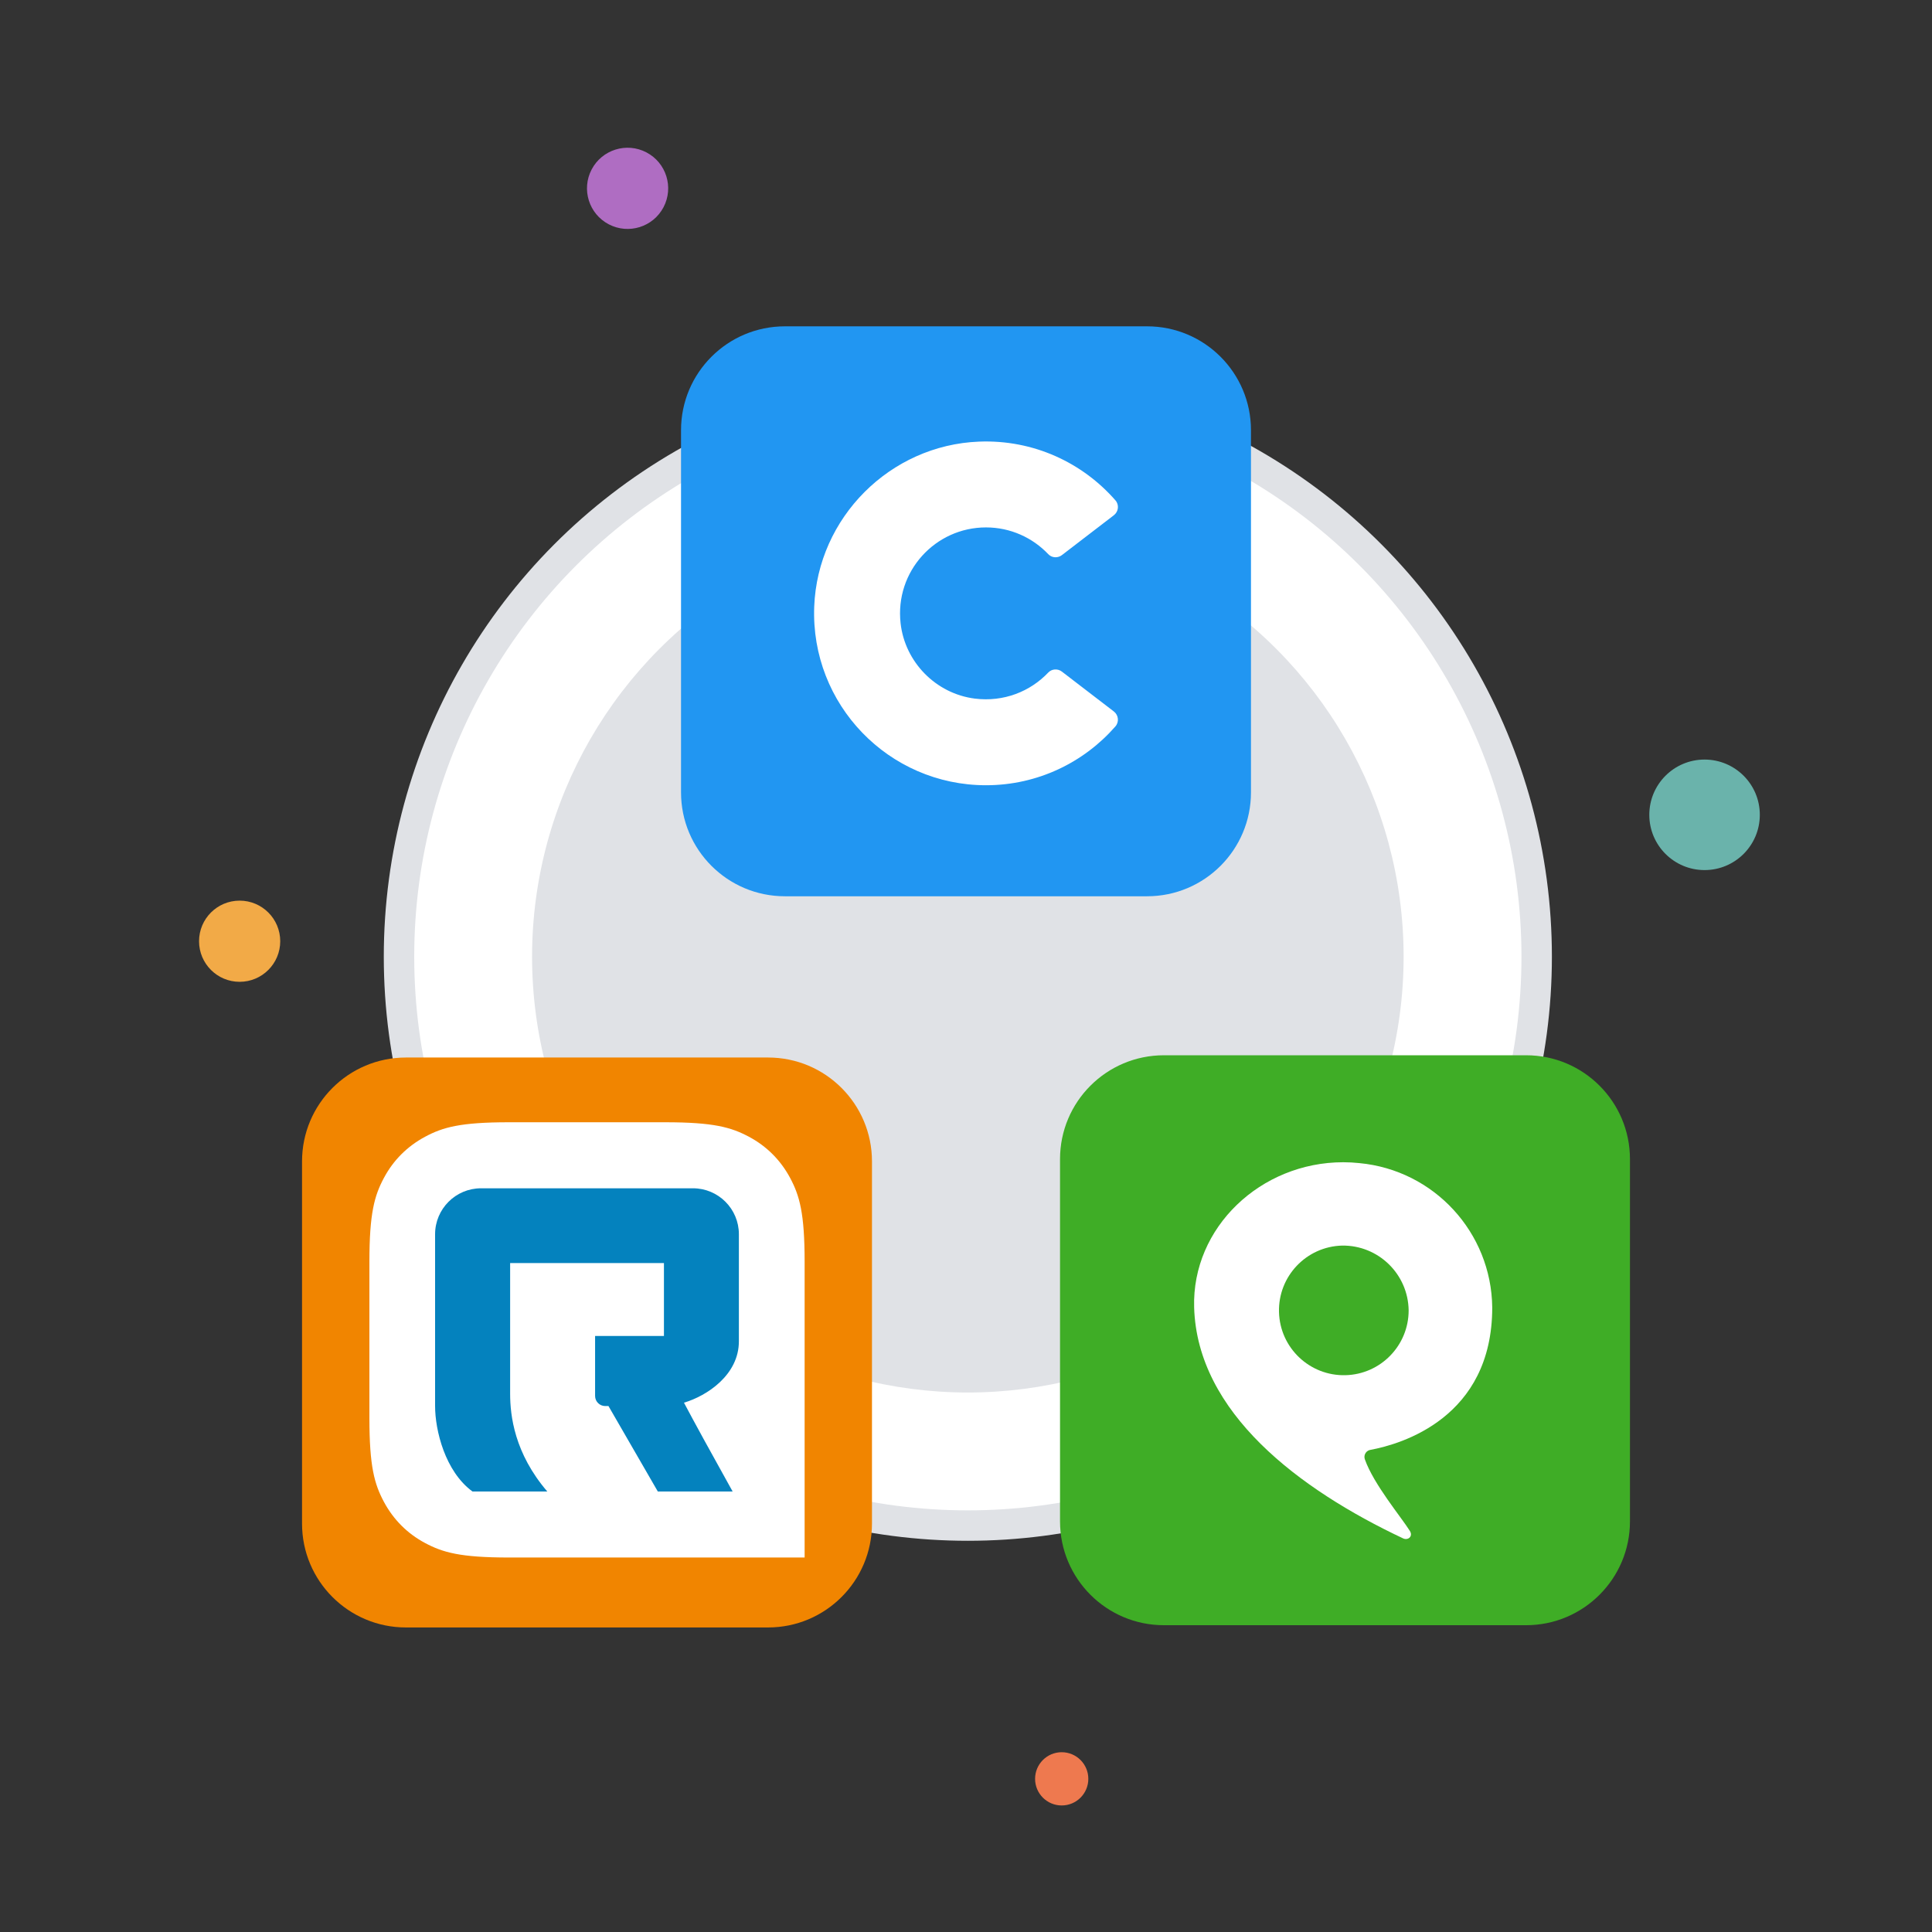 <?xml version="1.0" encoding="utf-8"?>
<!-- Generator: Adobe Illustrator 26.2.1, SVG Export Plug-In . SVG Version: 6.00 Build 0)  -->
<svg version="1.1" id="Layer_1" xmlns="http://www.w3.org/2000/svg" xmlns:xlink="http://www.w3.org/1999/xlink" x="0px" y="0px"
	 viewBox="0 0 1080 1080" style="enable-background:new 0 0 1080 1080;" xml:space="preserve">
<rect x="0" y="0" width="1080" height="1080" fill="#333333" stroke="none"/>
<style type="text/css">
	.st0{fill:#E0E2E6;}
	.st1{fill:#FFFFFF;}
	.st2{fill:#F2AA47;}
	.st3{fill:#EE794F;}
	.st4{fill:#AF6DC2;}
	.st5{fill:#6AB3AB;}
	.st6{fill:#F18500;}
	.st7{fill:#0482BE;}
	.st8{fill:#3FAD26;}
	.st9{fill:#2196F2;}
	.st10{fill-rule:evenodd;clip-rule:evenodd;fill:#FFFFFF;}
</style>
<circle class="st0" cx="541.03" cy="534.82" r="326.49"/>
<circle class="st1" cx="541.03" cy="534.82" r="309.48"/>
<circle class="st0" cx="541.03" cy="534.82" r="243.6"/>
<circle class="st2" cx="133.96" cy="526.15" r="22.69"/>
<circle class="st3" cx="593.5" cy="994.38" r="14.88"/>
<ellipse transform="matrix(0.464 -0.886 0.886 0.464 94.691 367.231)" class="st4" cx="350.83" cy="105.36" rx="22.69" ry="22.69"/>
<circle class="st5" cx="952.86" cy="455.49" r="30.89"/>
<g>
	<path class="st6" d="M429.36,909.76H226.91c-32.08,0-58.07-26-58.07-58.07V649.23c0-32.08,26-58.07,58.07-58.07h202.46
		c32.08,0,58.07,26,58.07,58.07v202.45C487.44,883.76,461.44,909.76,429.36,909.76z"/>
	<path id="Rectangle-3_00000090996414500635432170000006208843602491998391_" class="st1" d="M284.47,627.35h87.35
		c27.12,0,36.94,2.82,46.86,8.11c9.92,5.29,17.68,13.09,23,23c5.29,9.92,8.11,19.74,8.11,46.86v165.34H284.47
		c-27.12,0-36.94-2.82-46.86-8.11c-9.92-5.29-17.68-13.09-23-23c-5.29-9.92-8.11-19.74-8.11-46.86v-87.37
		c0-27.12,2.82-36.94,8.11-46.86c5.29-9.92,13.09-17.68,23-23S257.35,627.35,284.47,627.35z"/>
	<path id="Path_00000129906201455544590360000010729493630029877689_" class="st7" d="M268.9,664.26h118.48
		c14.16,0,25.66,11.5,25.66,25.66v59.88c0,18.75-17.81,30.5-30.7,34.31c5.8,10.93,14.86,27.5,27.21,49.65h-41.82l-27.59-47.77h-1.81
		c-3.13,0-5.67-2.54-5.67-5.67v-33.52h38.49v-40.74h-85.98v73.05c0,12.16,2.38,33.23,20.78,54.65h-41.82
		c-15.36-11.25-20.91-34.25-20.91-47.77v-96.06C243.23,675.76,254.74,664.26,268.9,664.26z"/>
</g>
<path class="st8" d="M853.09,908.5H650.63c-32.08,0-58.07-26-58.07-58.07V647.97c0-32.08,26-58.07,58.07-58.07h202.46
	c32.08,0,58.07,26,58.07,58.07v202.46C911.16,882.49,885.16,908.5,853.09,908.5z"/>
<path class="st9" d="M641.23,501.02H438.77c-32.08,0-58.07-26-58.07-58.07V240.49c0-32.08,26-58.07,58.07-58.07h202.46
	c32.08,0,58.07,26,58.07,58.07v202.46C699.3,475.02,673.31,501.02,641.23,501.02z"/>
<g>
	<g>
		<path class="st10" d="M585.97,375.97c-10.06,10.58-24.88,16.58-41.04,14.55c-21.74-2.74-39.1-20.4-41.5-42.18
			c-3.2-28.98,19.41-53.51,47.74-53.51c13.71,0,26.07,5.75,34.82,14.96c2,2.11,5.3,2.3,7.61,0.53l29.06-22.3
			c2.61-2.01,3.06-5.82,0.89-8.3c-18.4-21.07-45.83-34.05-76.27-32.85c-49.72,1.96-90.18,42.44-92.12,92.17
			c-2.13,54.81,41.67,99.92,96.01,99.92c28.86,0,54.74-12.74,72.35-32.89c2.18-2.49,1.76-6.33-0.87-8.35l-29.05-22.29
			C591.27,373.65,587.97,373.86,585.97,375.97z"/>
	</g>
</g>
<g>
	<path class="st1" d="M784.35,859.97c2.71,1.27,5.71-1.09,3.76-4.2c-4.86-7.72-20.23-26.1-25.12-39.92
		c-0.11-0.28-0.18-0.57-0.22-0.87c-0.3-2.19,1.23-4.22,3.43-4.52c16.78-3.12,67.99-17.74,67.97-79.6
		c-0.48-41.95-32.56-76.77-74.33-80.68c-2.98-0.32-5.98-0.48-8.98-0.48c-46.04,0-84.66,36.39-83.33,81.19
		C669.3,789.73,726.21,832.56,784.35,859.97z M750.25,696.29c20.28-0.27,36.92,15.95,37.19,36.23c0,19.64-15.65,35.71-35.29,36.22
		c-20.01,0.52-36.66-15.27-37.18-35.27C714.44,713.46,730.24,696.82,750.25,696.29z"/>
</g>
</svg>
